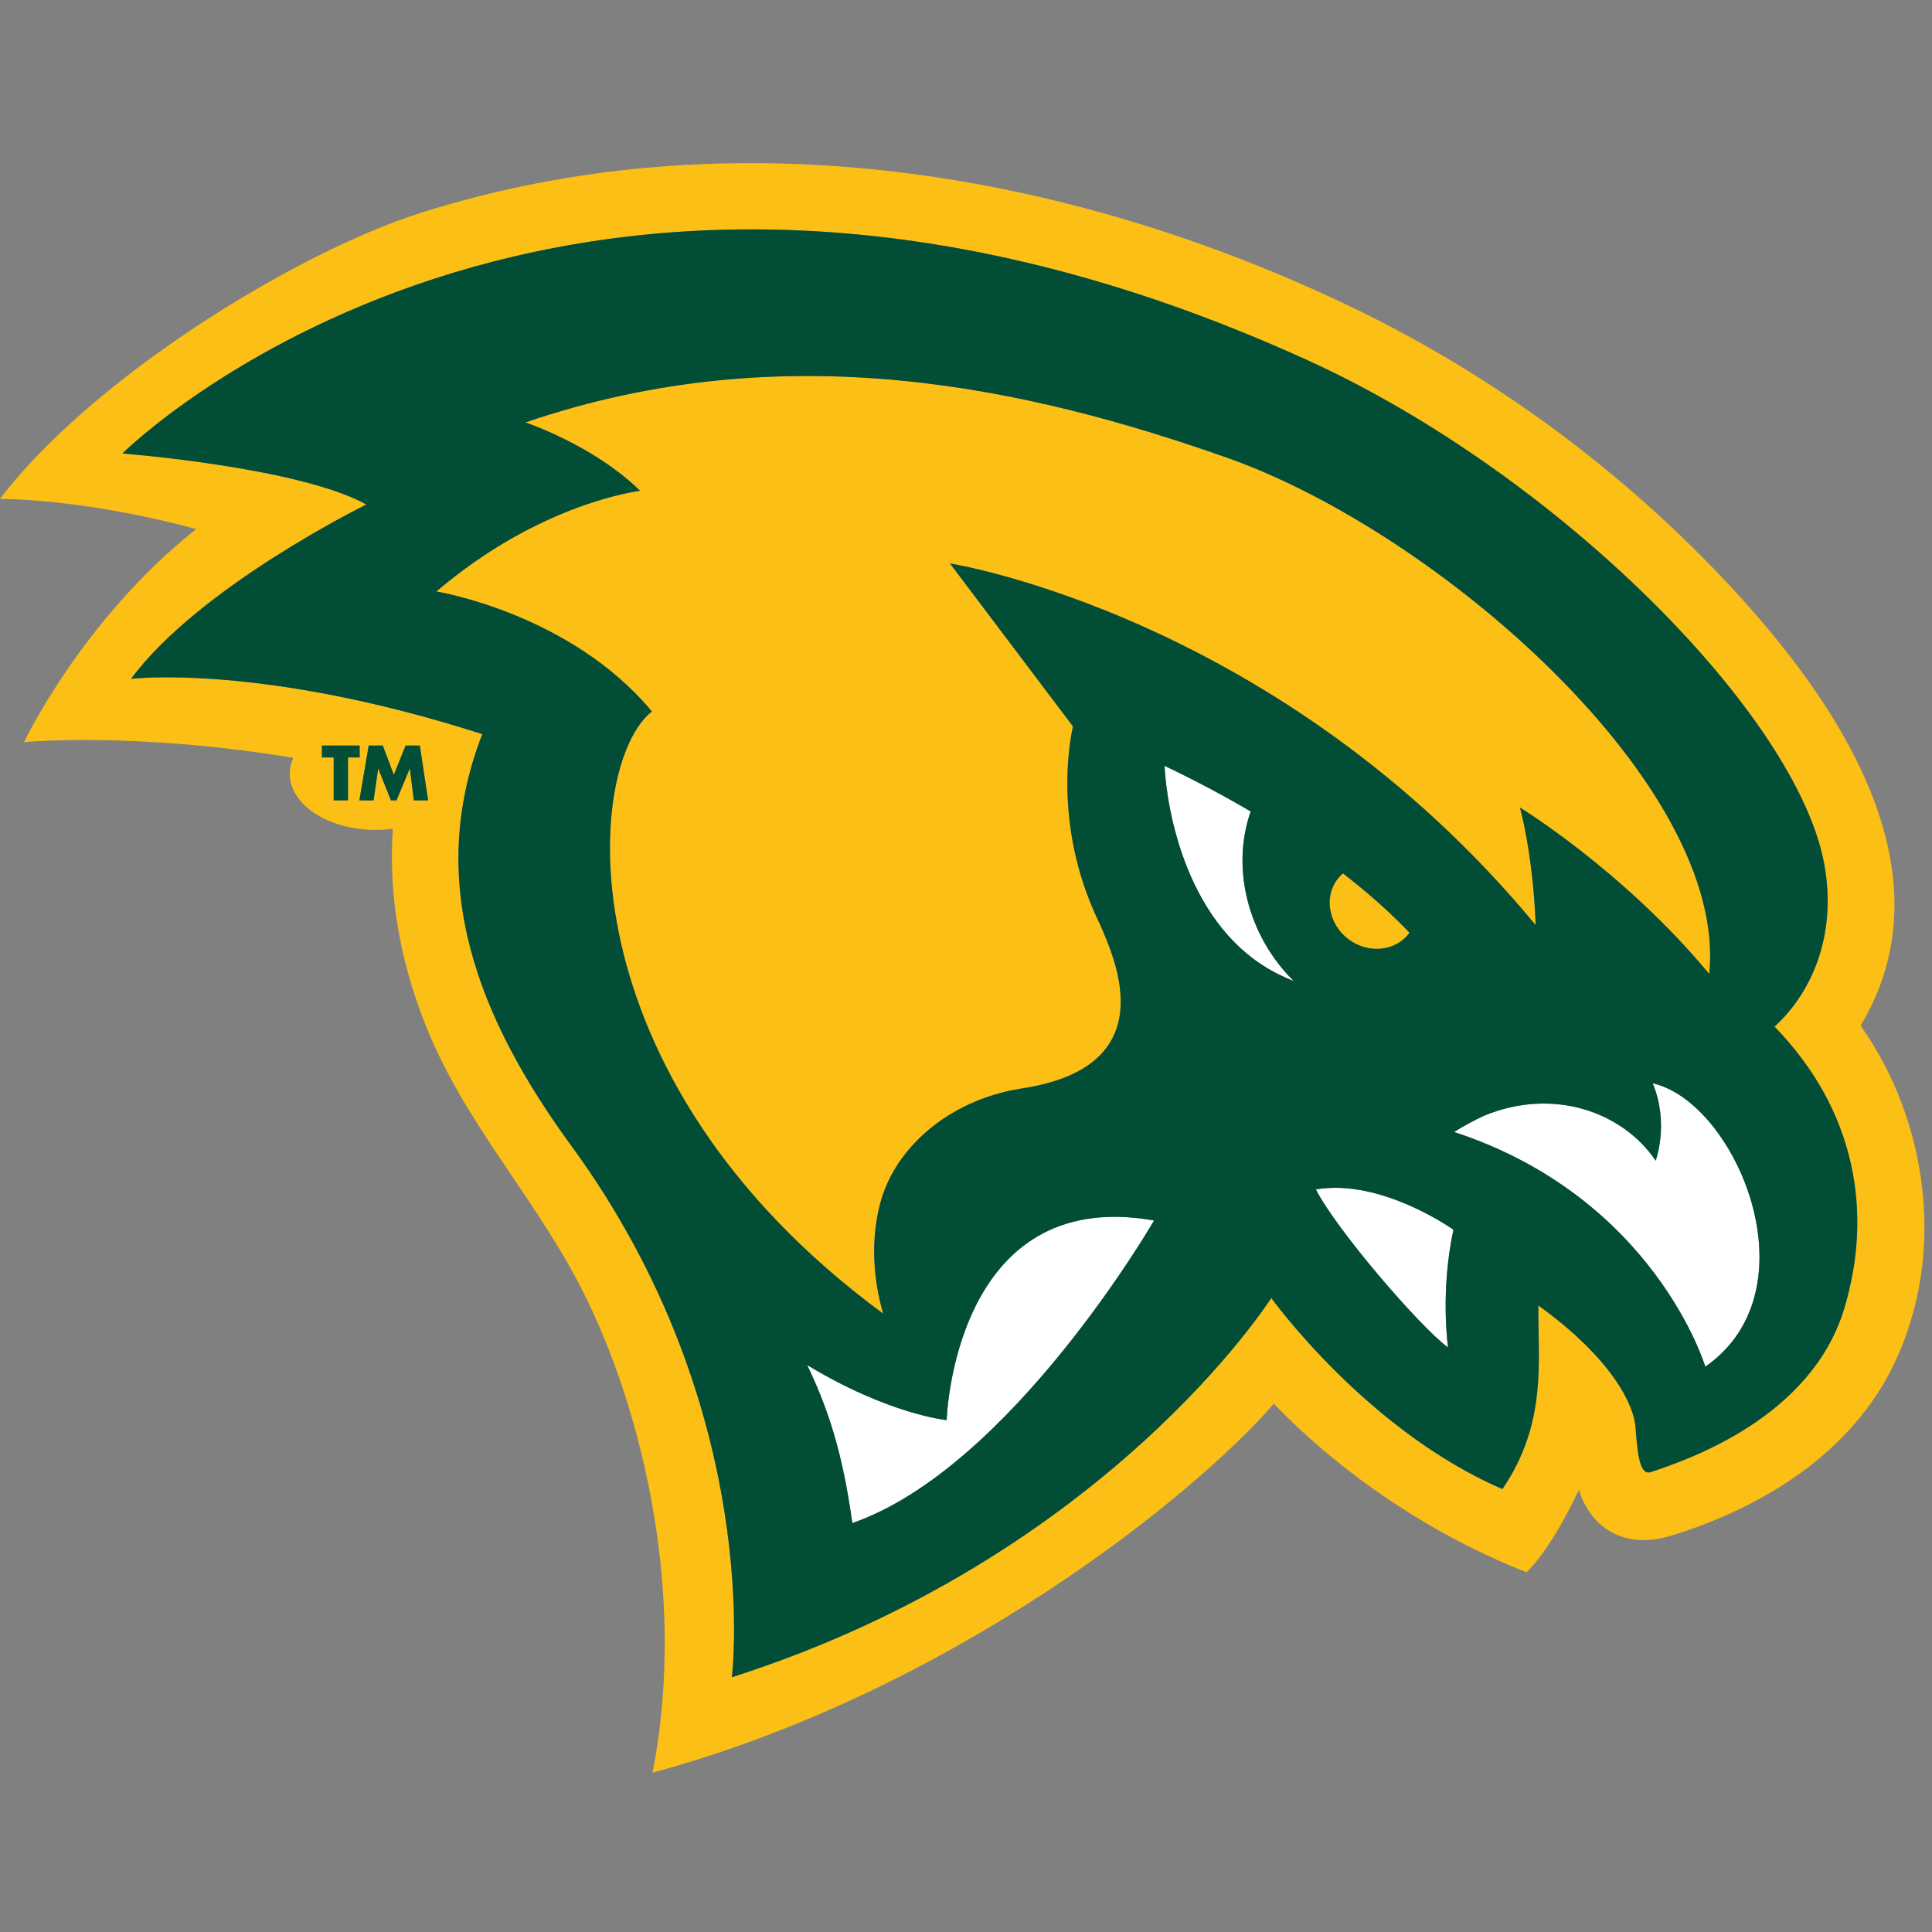 <?xml version="1.0" encoding="UTF-8"?>
<svg width="200px" height="200px" viewBox="0 0 200 200" version="1.1" xmlns="http://www.w3.org/2000/svg" xmlns:xlink="http://www.w3.org/1999/xlink">
    <rect x="0" y="0" width="200" height="200" fill="#808080" stroke="none"/>
    <!-- Generator: Sketch 54.1 (76490) - https://sketchapp.com -->
    <title>fitchburg-st</title>
    <desc>Created with Sketch.</desc>
    <g id="fitchburg-st" stroke="none" stroke-width="1" fill="none" fill-rule="evenodd">
        <g id="fitchburg-st_BGL">
            <g id="fitchburg-st" transform="translate(0, 16)">
                <g id="g10" transform="translate(99.852, 83.953) scale(-1, 1) rotate(-180) translate(-99.852, -83.953) translate(0, 0.397)" fill-rule="nonzero">
                    <g id="g12">
                        <path d="M171.088,71.366 C172.822,67.188 171.394,63.359 171.394,63.359 C167.998,68.388 160.803,71.003 153.58,67.988 C152.539,67.494 151.509,66.943 150.527,66.328 C171.31,59.512 176.532,42.031 176.532,42.031 C188.012,50.029 179.669,69.44 171.088,71.366" id="path14" fill="#FFFFFF"></path>
                        <path d="M129.47,99.508 C126.751,101.108 123.786,102.691 120.553,104.229 C120.772,99.751 122.837,87.327 132.408,82.624 C132.927,82.369 133.432,82.151 133.93,81.944 C129.122,86.707 127.437,93.708 129.47,99.508" id="path16" fill="#FFFFFF"></path>
                        <path d="M97.998,36.499 C97.998,36.499 92.043,37.067 83.553,42.201 C85.728,37.7 87.247,33.046 88.229,25.839 C104.653,31.542 119.47,57.163 119.47,57.163 C98.712,60.847 97.998,36.499 97.998,36.499" id="path18" fill="#FFFFFF"></path>
                        <path d="M136.22,60.379 C138.345,56.199 146.962,46.193 149.902,44.014 C149.902,44.014 149.069,49.77 150.459,56.211 C150.459,56.211 142.971,61.55 136.22,60.379" id="path20" fill="#FFFFFF"></path>
                        <path d="M192.607,77.332 C201.896,92.817 190.933,109.701 180.514,121.295 C169.255,133.82 155.313,144.286 140.146,151.605 C110.361,165.982 75.441,171.621 43.466,161.445 C30.703,157.381 9.576,144.46 0,131.868 C10.106,131.687 20.31,128.737 20.31,128.737 C8.513,119.405 2.481,106.679 2.481,106.679 C2.481,106.679 13.648,107.797 30.365,105.059 C30.127,104.536 29.994,103.983 29.994,103.409 C29.994,100.199 33.982,97.597 38.9,97.597 C39.506,97.597 40.097,97.638 40.669,97.713 C40.15,90.366 41.634,83.008 44.55,76.196 C48.417,67.155 54.968,59.859 59.589,51.266 C66.139,39.1 71.3,19.059 67.547,0 C98.617,8.418 123.708,28.767 131.864,38.198 C137.838,31.951 147.125,25.001 158.029,20.755 C160.753,23.362 163.449,29.289 163.449,29.289 C164.635,25.39 168.11,23.03 173.037,24.545 C182.53,27.472 191.722,33.131 196.133,42.433 C201.435,53.611 199.663,67.371 192.607,77.332 Z M36.023,100.657 L34.544,100.657 L34.544,105.099 L33.324,105.099 L33.324,106.328 L37.234,106.328 L37.234,105.099 L36.023,105.099 L36.023,100.657 Z M42.843,100.657 L42.428,103.932 L42.411,103.932 L41.045,100.657 L40.468,100.657 L39.164,103.932 L39.147,103.932 L38.673,100.657 L37.201,100.657 L38.167,106.328 L39.623,106.328 L40.768,103.302 L41.987,106.328 L43.461,106.328 L44.319,100.657 L42.843,100.657 Z M190.921,48.08 C187.536,36.808 174.874,32.436 170.869,31.116 C169.671,30.728 169.493,33.402 169.308,35.797 C169.141,37.929 167.102,42.693 159.244,48.378 C159.205,42.554 160.172,36.184 155.532,29.366 C141.458,35.426 131.602,49.147 131.602,49.147 C131.602,49.147 114.629,22.317 75.764,9.884 C75.764,9.884 79.221,37.404 59.173,64.861 C49.608,77.954 43.916,91.966 49.927,107.514 C26.971,114.881 13.566,113.236 13.566,113.236 C20.656,122.809 37.932,131.284 37.932,131.284 C30.951,135.154 12.671,136.566 12.671,136.566 C12.671,136.566 57.831,181.588 135.423,146.186 C161.311,134.377 186.081,109.419 188.856,93.993 C190.21,86.47 187.366,80.566 183.697,77.236 C192.116,68.558 193.902,57.987 190.921,48.08 L190.921,48.08 Z" id="path22" fill="#FBBF16"></path>
                        <path d="M138.451,92.498 C137.03,90.634 137.531,87.849 139.57,86.295 C141.609,84.743 144.417,84.999 145.848,86.869 C145.871,86.9 145.884,86.934 145.906,86.965 C144.057,88.908 141.764,90.977 139.021,93.099 C138.814,92.92 138.622,92.722 138.451,92.498" id="path24" fill="#FBBF16"></path>
                        <path d="M91.087,58.821 C92.583,64.703 98.25,69.587 105.548,70.792 L105.553,70.796 C120.67,72.974 115.425,84.221 113.86,87.848 C108.597,98.564 111.079,108.303 111.079,108.303 L98.344,125.178 C98.344,125.178 132.441,119.81 158.975,87.737 C158.69,95.192 157.347,99.905 157.347,99.905 C157.347,99.905 168.012,93.419 176.942,82.683 C178.94,102.142 148.949,128.395 127.048,136.119 C106.412,143.399 81.294,148.983 54.385,139.779 C54.385,139.779 61.436,137.439 66.261,132.7 C66.261,132.7 56.008,131.527 45.171,122.278 C45.171,122.278 58.997,120.052 67.482,109.859 C60.524,104.398 57.931,72.169 91.432,47.513 C90.766,49.769 89.89,54.12 91.087,58.821" id="path26" fill="#FBBF16"></path>
                        <path d="M188.856,93.993 C186.081,109.419 161.311,134.377 135.423,146.186 C57.831,181.588 12.671,136.566 12.671,136.566 C12.671,136.566 30.951,135.154 37.932,131.284 C37.932,131.284 20.656,122.809 13.566,113.236 C13.566,113.236 26.971,114.881 49.927,107.514 C43.916,91.966 49.608,77.954 59.173,64.861 C79.221,37.404 75.764,9.884 75.764,9.884 C114.629,22.317 131.602,49.147 131.602,49.147 C131.602,49.147 141.458,35.426 155.532,29.366 C160.172,36.184 159.205,42.554 159.244,48.378 C167.102,42.693 169.141,37.929 169.308,35.797 C169.493,33.402 169.671,30.728 170.869,31.116 C174.874,32.436 187.536,36.808 190.921,48.08 C193.902,57.987 192.116,68.558 183.697,77.236 C187.366,80.566 190.21,86.47 188.856,93.993 Z M67.482,109.859 C58.997,120.052 45.171,122.278 45.171,122.278 C56.008,131.527 66.261,132.7 66.261,132.7 C61.436,137.439 54.385,139.779 54.385,139.779 C81.294,148.983 106.412,143.399 127.048,136.119 C148.949,128.395 178.94,102.142 176.942,82.683 C168.012,93.419 157.347,99.905 157.347,99.905 C157.347,99.905 158.69,95.192 158.975,87.737 C132.441,119.81 98.344,125.178 98.344,125.178 L111.079,108.303 C111.079,108.303 108.597,98.564 113.86,87.848 C115.425,84.221 120.67,72.974 105.553,70.796 L105.548,70.792 C98.25,69.587 92.583,64.703 91.087,58.821 C89.89,54.12 90.766,49.769 91.432,47.513 C57.931,72.169 60.524,104.398 67.482,109.859 Z M145.906,86.965 C145.884,86.934 145.871,86.9 145.848,86.869 C144.417,84.999 141.609,84.743 139.57,86.295 C137.531,87.849 137.03,90.634 138.451,92.498 C138.622,92.722 138.814,92.92 139.021,93.099 C141.764,90.977 144.057,88.908 145.906,86.965 L145.906,86.965 Z M88.229,25.839 C87.247,33.046 85.728,37.7 83.553,42.201 C92.043,37.067 97.998,36.499 97.998,36.499 C97.998,36.499 98.712,60.847 119.47,57.163 C119.47,57.163 104.653,31.542 88.229,25.839 Z M132.408,82.624 C122.837,87.327 120.772,99.751 120.553,104.229 C123.786,102.691 126.751,101.108 129.47,99.508 C127.437,93.708 129.122,86.707 133.93,81.944 C133.432,82.151 132.927,82.369 132.408,82.624 Z M149.902,44.014 C146.962,46.193 138.345,56.199 136.22,60.379 C142.971,61.55 150.459,56.211 150.459,56.211 C149.069,49.77 149.902,44.014 149.902,44.014 Z M176.532,42.031 C176.532,42.031 171.31,59.512 150.527,66.328 C151.509,66.943 152.539,67.494 153.58,67.988 C160.803,71.003 167.998,68.388 171.394,63.359 C171.394,63.359 172.822,67.188 171.088,71.366 C179.669,69.44 188.012,50.029 176.532,42.031 L176.532,42.031 Z" id="path28" fill="#024D36"></path>
                        <polyline id="path30" fill="#024D36" points="37.234 106.328 33.324 106.328 33.324 105.099 34.544 105.099 34.544 100.657 36.023 100.657 36.023 105.099 37.234 105.099 37.234 106.328"></polyline>
                        <polyline id="path32" fill="#024D36" points="41.987 106.328 40.768 103.302 39.623 106.328 38.167 106.328 37.201 100.657 38.673 100.657 39.147 103.932 39.164 103.932 40.468 100.657 41.045 100.657 42.411 103.932 42.428 103.932 42.843 100.657 44.319 100.657 43.461 106.328 41.987 106.328"></polyline>
                    </g>
                </g>
            </g>
        </g>
    </g>
</svg>
